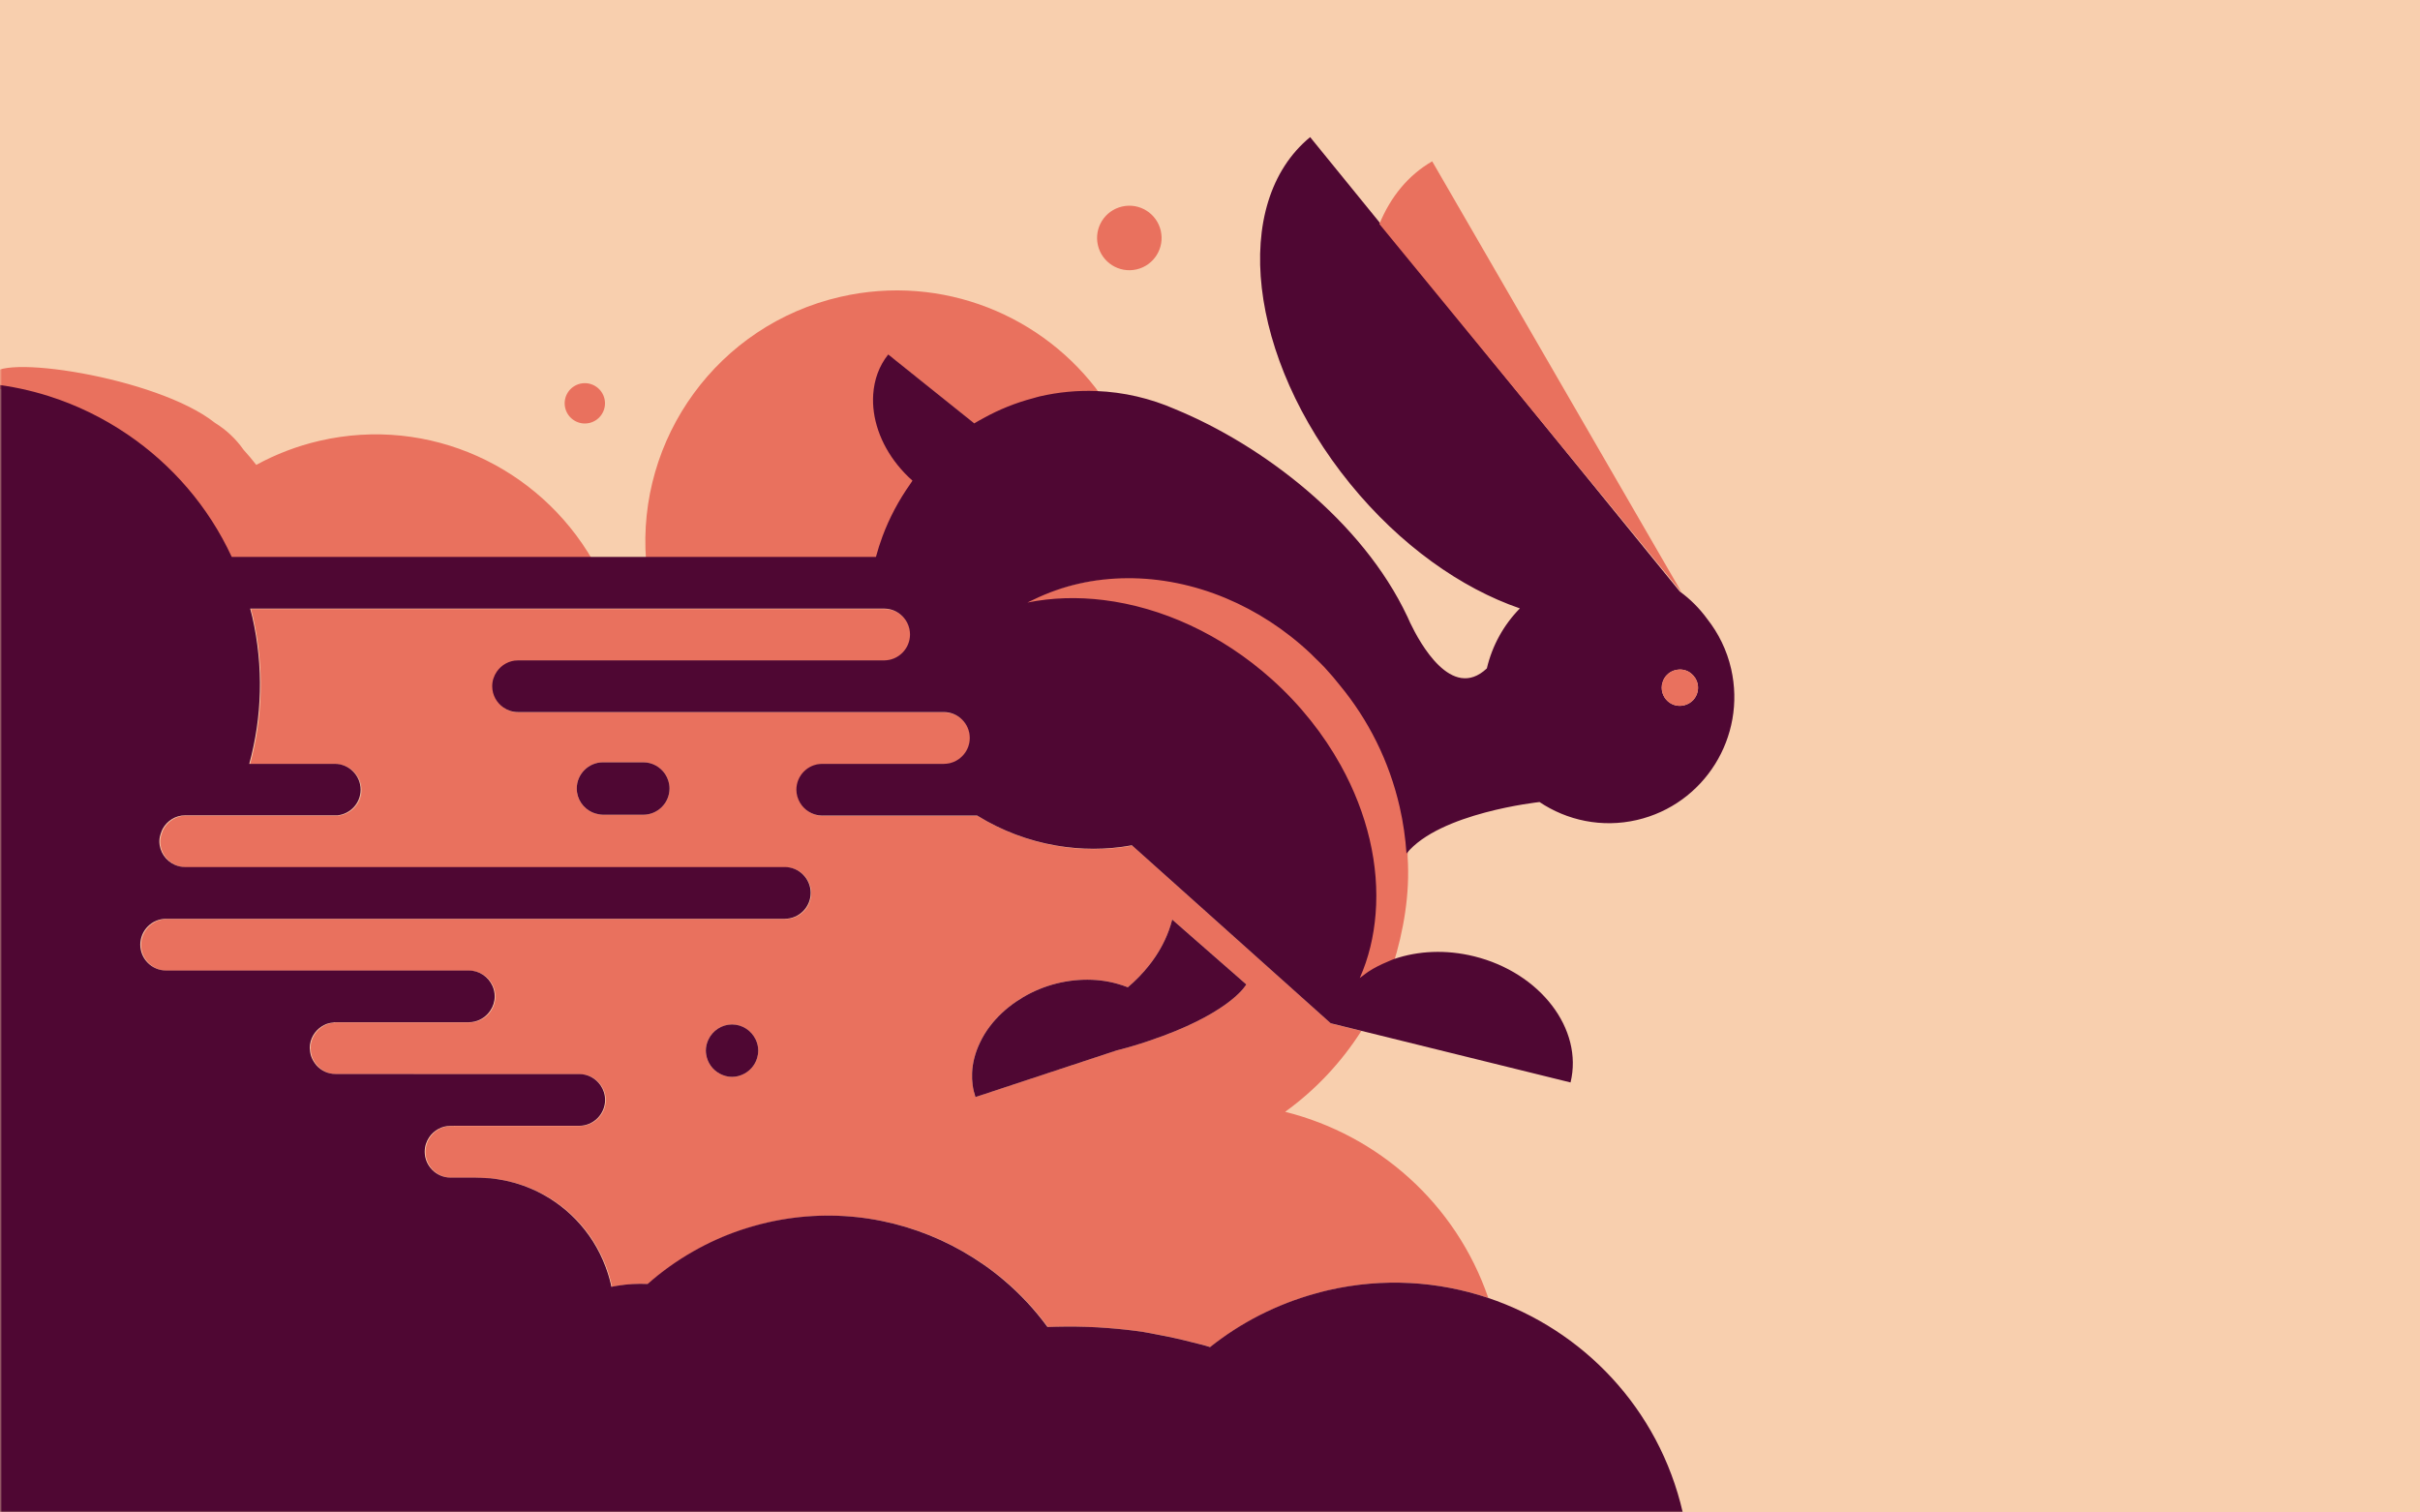 <svg xmlns="http://www.w3.org/2000/svg" xmlns:xlink="http://www.w3.org/1999/xlink" width="600" height="375" viewBox="0 0 600 375">
  <defs>
    <rect id="default-a" width="600" height="375" x="0" y="0"/>
  </defs>
  <g fill="none" fill-rule="evenodd">
    <mask id="default-b" fill="#fff">
      <use xlink:href="#default-a"/>
    </mask>
    <use fill="#F8CFAE" xlink:href="#default-a"/>
    <path fill="#E9715E" fill-rule="nonzero" d="M220.037 133.961C221.752 129.346 224.078 125.017 226.888 121.033 227.09 120.749 227.265 120.442 227.472 120.16 226.11 118.958 224.892 117.667 223.803 116.316 219.478 110.962 217.354 104.644 217.751 98.835 217.996 95.227 219.191 91.816 221.47 88.968L234.882 99.687 242.776 105.998C243.52 105.537 244.301 105.13 245.067 104.704 248.891 102.587 253.014 100.917 257.409 99.767 257.936 99.63 258.445 99.46 258.979 99.336 263.678 98.254 268.383 97.835 272.995 98.012L273 98.012C258.802 78.235 233.647 67.815 208.42 73.582 177.931 80.553 157.835 108.758 160.186 139L218.428 139C218.887 137.29 219.426 135.609 220.037 133.961M309 244.081C309 244.081 305.627 250.434 288.239 256.871 285.935 257.729 283.411 258.582 280.591 259.423 280.307 259.507 280.05 259.579 279.779 259.653 279.121 259.841 278.491 260.014 277.883 260.167 277.541 260.256 277.185 260.35 276.861 260.432L260.276 265.909 242.391 271.819 241.85 272C241.195 270.039 240.931 268.029 241.015 266.018 241.122 263.454 241.813 260.902 242.981 258.473 243.337 257.734 243.721 257.004 244.167 256.29 244.566 255.644 245.004 255.014 245.47 254.396 247.191 252.13 249.386 250.08 251.94 248.344 254.257 246.759 256.87 245.429 259.75 244.474 262.685 243.51 265.625 243.02 268.478 242.919 271.448 242.815 274.31 243.149 276.956 243.888 277.87 244.145 278.767 244.435 279.627 244.783 281.53 243.174 283.374 241.299 285.038 239.168 286.956 236.707 288.628 233.893 289.801 230.668 290.115 229.81 290.392 228.917 290.631 228L296.197 232.872 309 244.079 308.998 244.081 309 244.081 309 244.081zM188 260.503C188 260.85 187.947 261.184 187.896 261.519 187.574 263.541 186.311 265.239 184.572 266.187 183.651 266.688 182.614 267 181.501 267 180.381 267 179.341 266.688 178.421 266.187 176.684 265.239 175.426 263.541 175.101 261.519 175.051 261.184 175 260.85 175 260.503 175 259.519 175.236 258.594 175.631 257.758 176.671 255.551 178.905 254 181.501 254 184.09 254 186.321 255.551 187.366 257.758 187.759 258.594 188 259.519 188 260.503L188 260.503zM159.496 202L149.507 202C149.134 202 148.781 201.942 148.426 201.881 147.875 201.785 147.342 201.638 146.852 201.417 144.589 200.393 143 198.128 143 195.503 143 191.924 145.931 189 149.507 189L159.496 189C161.77 189 163.774 190.183 164.937 191.965 165.604 192.981 166 194.195 166 195.497 166 199.073 163.079 202 159.496 202L159.496 202zM329.998 253.748L329.995 253.748 284.523 213.047 280.724 209.647C274.385 210.817 268.086 210.762 262.026 209.719 255.127 208.537 248.546 206.054 242.619 202.409 242.549 202.369 242.484 202.329 242.416 202.286L224.322 202.286 203.991 202.286C202.742 202.286 201.58 201.909 200.589 201.281 199.747 200.749 199.048 200.026 198.531 199.171 197.946 198.204 197.586 197.084 197.586 195.879 197.586 192.349 200.474 189.464 203.991 189.464L234.149 189.464C237.67 189.464 240.55 186.581 240.55 183.053 240.55 179.528 237.67 176.643 234.149 176.643L214.838 176.643 182.36 176.643 155.427 176.643 128.621 176.643C127.29 176.643 126.053 176.231 125.024 175.526 123.331 174.371 122.212 172.428 122.212 170.233 122.212 168.883 122.641 167.63 123.363 166.593 124.522 164.923 126.445 163.818 128.621 163.818L219.339 163.818C222.859 163.818 225.746 160.938 225.746 157.41 225.746 153.888 222.859 151 219.339 151L152.167 151 73.483 151 62.228 151C62.408 151.688 62.595 152.365 62.755 153.058 65.598 165.508 65.155 177.943 62.006 189.464L83.212 189.464C86.736 189.464 89.623 192.349 89.623 195.879 89.623 197.521 88.989 199.016 87.962 200.149 86.931 201.279 85.502 202.041 83.909 202.219L64.451 202.219 46.135 202.219C43.735 202.219 41.652 203.579 40.555 205.561 40.378 205.874 40.263 206.219 40.143 206.562 39.906 207.214 39.733 207.899 39.733 208.632 39.733 211.259 41.342 213.532 43.622 214.514 44.392 214.849 45.246 215.037 46.135 215.037L194.727 215.037C198.251 215.037 201.133 217.924 201.133 221.449 201.133 224.975 198.251 227.86 194.727 227.86L152.417 227.86 41.404 227.86C37.88 227.86 35 230.742 35 234.27 35 237.797 37.88 240.68 41.404 240.68L116.432 240.68C119.045 240.68 121.307 242.282 122.297 244.545 122.636 245.325 122.834 246.19 122.834 247.09 122.834 248.39 122.419 249.59 121.747 250.605 120.86 251.93 119.509 252.925 117.918 253.31 117.441 253.425 116.956 253.5 116.449 253.5L116.444 253.5C116.439 253.503 116.434 253.505 116.432 253.505L83.372 253.505 82.922 253.505C82.949 253.518 82.974 253.53 83.004 253.538L82.994 253.538C82.997 253.538 82.999 253.54 82.999 253.54 82.725 253.558 82.455 253.6 82.19 253.65 81.78 253.725 81.381 253.823 81.004 253.978 80.661 254.115 80.342 254.29 80.032 254.483 78.214 255.62 76.995 257.62 76.995 259.913 76.995 260.038 77.04 260.15 77.045 260.273 77.075 260.685 77.112 261.098 77.215 261.488 77.424 262.306 77.804 263.051 78.291 263.708 78.423 263.888 78.551 264.071 78.701 264.233 79.862 265.516 81.536 266.321 83.397 266.321L102.772 266.321C102.777 266.326 102.784 266.331 102.792 266.338L143.782 266.338C145.975 266.338 147.916 267.453 149.07 269.151 149.779 270.176 150.189 271.413 150.189 272.748 150.189 274.483 149.485 276.058 148.356 277.216 148.338 277.236 148.331 277.258 148.308 277.278 148.286 277.298 148.258 277.313 148.236 277.336 147.084 278.458 145.518 279.164 143.782 279.164L126.478 279.164 112.743 279.164 112.753 279.176 111.903 279.176C109.698 279.176 107.745 280.306 106.596 282.009 105.899 283.031 105.494 284.266 105.494 285.584 105.494 287.346 106.214 288.954 107.377 290.111 108.536 291.274 110.138 291.994 111.903 291.994L118.203 291.994C118.203 291.994 118.203 292.004 118.205 292.004 119.042 291.996 119.869 292.061 120.696 292.116 121.055 292.139 121.42 292.129 121.775 292.164 122.444 292.229 123.108 292.334 123.77 292.439 126.61 292.884 129.363 293.669 131.965 294.791 140.233 298.377 146.977 305.207 150.284 314.054 150.813 315.462 151.271 316.915 151.615 318.425 151.665 318.637 151.698 318.85 151.745 319.06 152.212 318.96 152.679 318.89 153.144 318.81 154.46 318.587 155.769 318.44 157.07 318.372 158.297 318.307 159.521 318.292 160.732 318.36 164.189 315.297 167.993 312.577 172.077 310.252 175.736 308.172 179.62 306.402 183.719 305.009 184.688 304.684 185.672 304.384 186.661 304.099 186.931 304.022 187.198 303.952 187.463 303.874 188.425 303.609 189.394 303.354 190.378 303.127 207.555 299.189 224.71 302.217 238.887 310.339 242.496 312.402 245.923 314.797 249.1 317.495 253.084 320.882 256.686 324.745 259.818 329.022 261.232 328.957 262.636 328.947 264.044 328.927 267.686 328.88 271.3 329.007 274.887 329.29 277.812 329.52 280.724 329.817 283.607 330.26 284.756 330.435 285.882 330.69 287.024 330.9 289.954 331.432 292.848 332.077 295.708 332.82 296.845 333.12 297.991 333.365 299.12 333.695 299.243 333.735 299.37 333.772 299.5 333.812 299.702 333.875 299.91 333.942 300.112 334 307.67 327.972 316.54 323.377 326.393 320.68 327.397 320.407 328.401 320.127 329.428 319.895 343.053 316.772 356.656 317.672 369 321.81 360.972 298.382 341.607 281.389 318.63 275.658 326.201 270.203 332.585 263.361 337.523 255.608L336.609 255.38 330.003 253.753 329.998 253.748 329.998 253.748 329.998 253.748zM341.702 170.594C341.122 169.873 339.328 170.306 338.712 169.595 338.478 169.328 336.96 166.866 336.719 166.599 336.264 166.092 335.693 166.596 335.224 166.099 334.431 165.268 330.56 164.384 329.742 163.602 329.385 163.265 328.11 160.941 327.748 160.606 321.19 154.535 311.531 150.286 303.828 147.123 287.457 140.402 268.325 142.403 253.568 149.48 253.047 149.729 252.511 149.943 252 150.213 258.189 148.976 264.766 148.777 271.46 149.591 286.086 151.37 301.28 158.008 314.21 169.366 321.535 175.805 327.399 183.137 331.761 190.848 338.599 202.928 341.653 215.934 340.652 227.986 340.193 233.598 335.999 240.008 333.728 245 333.952 244.821 337.101 243.666 337.324 243.492 337.819 243.117 338.301 242.741 338.825 242.398 340.326 241.426 341.986 240.629 343.716 239.929 344.267 239.704 344.796 239.445 345.363 239.251L345.368 239.251C347.993 230.884 349.606 221.573 349 212.5 348.733 208.639 352.408 208.396 351.5 204.5 348.808 192.95 348.897 179.15 341.702 170.594zM31.601 108.397C42.567 115.928 51.591 126.385 57.379 139L147 139C133.646 115.792 106.478 102.985 79.228 109.293 73.616 110.587 68.367 112.628 63.536 115.259 62.532 113.965 61.479 112.724 60.386 111.518 58.484 108.803 56.059 106.543 53.289 104.84 38.929 93.388-2 87.333-2 93.388-2 94.397-2 95.911-2 95.911-.825 95.964 25.589 104.267 31.601 108.397zM281.785 66.797C286.088 65.812 288.785 61.524 287.796 57.213 286.809 52.909 282.521 50.217 278.218 51.204 273.91 52.184 271.219 56.477 272.203 60.781 273.19 65.092 277.483 67.781 281.785 66.797M146.116 104.873C148.805 104.261 150.489 101.578 149.873 98.885 149.254 96.195 146.57 94.512 143.885 95.126 141.194 95.743 139.509 98.421 140.128 101.114 140.747 103.809 143.424 105.489 146.116 104.873" mask="url(#default-b)"/>
    <path fill="#4F0733" fill-rule="nonzero" d="M159.495 189L152.609 189 149.505 189C145.929 189 143 191.927 143 195.497 143 198.125 144.591 200.398 146.85 201.412 147.343 201.635 147.876 201.78 148.426 201.881 148.779 201.939 149.135 202 149.505 202L159.495 202C163.076 202 166 199.073 166 195.497 166 194.195 165.604 192.981 164.937 191.96 163.774 190.186 161.769 189 159.495 189M181.5 254C178.906 254 176.674 255.547 175.631 257.753 175.236 258.594 175 259.515 175 260.499L175 260.501C175 260.849 175.048 261.183 175.101 261.516 175.424 263.541 176.684 265.243 178.421 266.191 179.342 266.688 180.382 267 181.5 267 182.616 267 183.656 266.688 184.576 266.191 186.314 265.243 187.576 263.541 187.899 261.516 187.952 261.183 188 260.849 188 260.501L188 260.499C188 259.515 187.764 258.594 187.366 257.753 186.324 255.547 184.089 254 181.5 254" mask="url(#default-b)"/>
    <path fill="#4F0733" d="M324.832,34 L341.9,54.981 L341.9,54.986 L416.453,146.626 L416.45,146.621 L416.493,146.666 C419.054,148.525 421.343,150.801 423.283,153.467 C426.057,156.997 428.146,161.174 429.213,165.856 C433.036,182.692 422.563,199.456 405.82,203.313 C397.153,205.307 388.514,203.423 381.657,198.831 L381.657,198.861 C381.532,198.873 356.867,201.522 348.72,211.617 L348.717,211.62 C348.46,207.79 347.91,203.931 347.028,200.064 C344.407,188.6 339.204,178.398 332.196,169.906 C331.632,169.19 331.049,168.475 330.45,167.772 C330.222,167.507 329.985,167.252 329.75,166.987 C329.308,166.484 328.87,165.979 328.416,165.483 C327.641,164.658 326.841,163.893 326.039,163.117 C325.697,162.78 325.362,162.419 325.009,162.089 C318.622,156.064 311.442,151.459 303.94,148.317 C287.997,141.646 270.616,141.644 256.247,148.672 C255.74,148.92 255.217,149.132 254.715,149.398 C260.748,148.172 267.152,147.972 273.667,148.782 C287.914,150.551 302.711,157.139 315.303,168.407 C322.438,174.801 328.151,182.077 332.399,189.729 C339.056,201.72 342.033,214.632 341.058,226.595 C340.611,232.161 339.344,237.536 337.132,242.489 L337.135,242.486 C337.352,242.306 337.599,242.153 337.817,241.981 C338.299,241.613 338.766,241.238 339.281,240.9 C340.743,239.937 342.36,239.139 344.042,238.441 C344.574,238.221 345.091,237.966 345.646,237.774 L345.651,237.774 C351.541,235.75 358.456,235.372 365.481,237.106 C381.902,241.158 392.605,255.163 389.389,268.38 L337.447,255.56 L336.542,255.333 L329.927,253.704 L329.922,253.702 L329.922,253.697 L284.428,212.976 L280.63,209.576 C274.29,210.747 267.98,210.692 261.915,209.649 C255.02,208.466 248.427,205.982 242.497,202.335 L242.3,202.215 L203.855,202.215 C202.601,202.215 201.439,201.835 200.452,201.207 C199.609,200.674 198.907,199.951 198.39,199.096 C197.808,198.128 197.448,197.007 197.448,195.799 C197.448,192.267 200.329,189.386 203.855,189.386 L234.026,189.386 C237.547,189.386 240.436,186.497 240.436,182.973 C240.436,179.443 237.547,176.554 234.026,176.554 L128.445,176.554 C127.113,176.554 125.876,176.141 124.849,175.439 C123.153,174.283 122.035,172.34 122.035,170.143 C122.035,168.793 122.468,167.54 123.187,166.501 C124.35,164.833 126.271,163.73 128.445,163.73 L219.207,163.73 C222.735,163.73 225.619,160.841 225.619,157.317 C225.619,153.787 222.735,150.898 219.207,150.898 L62.024,150.898 L62.024,150.901 C62.197,151.589 62.392,152.267 62.552,152.959 C65.393,165.416 64.948,177.857 61.8,189.383 L61.8,189.386 L83.014,189.386 C86.545,189.386 89.421,192.267 89.421,195.799 C89.421,197.445 88.791,198.941 87.764,200.074 C86.735,201.205 85.305,201.967 83.708,202.145 L45.918,202.145 C43.514,202.145 41.43,203.506 40.333,205.489 C40.163,205.802 40.046,206.147 39.921,206.49 C39.683,207.143 39.511,207.825 39.511,208.558 C39.511,211.192 41.12,213.466 43.402,214.446 C44.174,214.782 45.026,214.969 45.918,214.969 L194.584,214.969 C198.11,214.969 200.994,217.858 200.994,221.385 C200.994,224.912 198.11,227.801 194.584,227.801 L41.188,227.801 C37.664,227.801 34.78,230.682 34.78,234.214 C34.78,237.741 37.664,240.625 41.188,240.625 L116.248,240.625 C118.864,240.625 121.128,242.228 122.118,244.492 C122.46,245.272 122.655,246.138 122.655,247.038 C122.655,248.339 122.243,249.54 121.568,250.555 C120.683,251.878 119.329,252.874 117.735,253.259 C117.265,253.377 116.775,253.449 116.268,253.449 C116.265,253.449 116.265,253.452 116.263,253.452 C116.258,253.454 116.253,253.457 116.248,253.457 L82.714,253.457 C82.746,253.467 82.769,253.482 82.801,253.492 L82.804,253.494 C82.526,253.509 82.256,253.552 81.989,253.602 C81.584,253.674 81.187,253.774 80.807,253.927 C80.465,254.067 80.145,254.242 79.835,254.435 C78.016,255.573 76.794,257.574 76.794,259.868 C76.794,259.993 76.836,260.105 76.844,260.228 C76.871,260.638 76.913,261.051 77.011,261.443 C77.226,262.259 77.603,263.004 78.093,263.665 C78.223,263.845 78.35,264.027 78.498,264.19 C79.665,265.475 81.342,266.281 83.201,266.281 L102.588,266.281 L102.601,266.298 L143.617,266.298 C145.808,266.298 147.75,267.414 148.907,269.11 C149.612,270.135 150.024,271.374 150.024,272.709 C150.024,274.445 149.322,276.021 148.195,277.179 C148.175,277.199 148.163,277.222 148.143,277.242 C148.12,277.262 148.093,277.277 148.073,277.299 C146.916,278.422 145.346,279.125 143.617,279.125 L112.562,279.125 L112.562,279.128 L112.567,279.138 L111.715,279.138 C109.513,279.138 107.561,280.268 106.407,281.974 C105.712,282.997 105.305,284.233 105.305,285.551 C105.305,287.314 106.027,288.923 107.189,290.081 C108.351,291.246 109.953,291.969 111.715,291.969 L118.022,291.974 L118.022,291.979 C118.859,291.972 119.684,292.037 120.514,292.087 C120.873,292.109 121.238,292.099 121.596,292.134 C122.268,292.199 122.93,292.304 123.595,292.41 C126.434,292.857 129.19,293.64 131.789,294.768 C140.068,298.353 146.808,305.186 150.122,314.036 C150.649,315.444 151.109,316.897 151.451,318.408 C151.504,318.621 151.534,318.833 151.581,319.046 C152.048,318.946 152.516,318.873 152.983,318.793 C154.295,318.571 155.605,318.423 156.907,318.356 C158.139,318.29 159.361,318.275 160.578,318.343 C164.031,315.279 167.835,312.557 171.928,310.231 C175.582,308.153 179.47,306.382 183.576,304.991 C184.54,304.663 185.525,304.361 186.515,304.076 C186.782,303.998 187.049,303.928 187.317,303.85 C188.281,303.585 189.246,303.33 190.231,303.105 C207.424,299.168 224.574,302.19 238.764,310.316 C242.377,312.387 245.809,314.776 248.985,317.483 C252.973,320.864 256.574,324.736 259.71,329.011 L259.713,329.011 C261.125,328.946 262.527,328.936 263.936,328.916 C267.577,328.871 271.196,328.996 274.787,329.279 C277.713,329.509 280.627,329.806 283.508,330.249 C284.658,330.424 285.785,330.679 286.927,330.89 C289.856,331.425 292.752,332.068 295.621,332.811 C296.756,333.111 297.905,333.356 299.027,333.686 C299.157,333.726 299.28,333.764 299.41,333.804 C299.615,333.869 299.819,333.934 300.022,333.996 C307.591,327.961 316.46,323.366 326.314,320.664 C327.321,320.392 328.331,320.111 329.358,319.879 C342.987,316.757 356.592,317.655 368.944,321.795 L368.947,321.797 C392.37,329.646 411.275,349.149 417.215,375 L-2,375 L-2,95.212 C2.801,95.755 7.501,96.758 12.047,98.196 C19.027,100.402 25.624,103.636 31.644,107.733 C42.625,115.2 51.666,125.568 57.454,138.074 L217.177,138.074 C217.64,136.356 218.172,134.672 218.789,133.017 C220.504,128.389 222.833,124.044 225.647,120.05 C225.849,119.762 226.024,119.457 226.231,119.172 C224.864,117.966 223.647,116.671 222.555,115.317 C218.227,109.947 216.098,103.606 216.5,97.781 C216.74,94.161 217.942,90.742 220.221,87.886 L233.651,98.636 L241.555,104.964 C242.3,104.504 243.08,104.094 243.849,103.669 C247.678,101.545 251.804,99.869 256.204,98.716 C256.732,98.576 257.241,98.406 257.779,98.283 C262.484,97.195 267.195,96.778 271.811,96.953 L271.816,96.953 C278.635,97.208 285.25,98.779 291.378,101.455 C291.388,101.455 291.393,101.46 291.403,101.468 C313.024,110.367 337.714,129.13 348.905,152.824 L348.91,152.824 C348.91,152.824 348.922,152.852 348.945,152.897 C349.177,153.405 349.407,153.917 349.635,154.43 C352.014,159.413 359.935,173.865 368.609,165.749 C368.619,165.739 368.632,165.729 368.642,165.719 C369.964,160.081 372.805,154.938 376.831,150.843 C362.292,145.858 347.166,135.205 334.743,119.947 C309.416,88.814 304.977,50.339 324.824,34 L324.832,34 L324.832,34 Z M412.047,169.858 C411.799,171.571 412.547,173.344 414.104,174.322 C415.22,175.025 416.524,175.16 417.707,174.826 C418.475,174.611 419.194,174.202 419.769,173.594 C419.97,173.384 420.151,173.153 420.309,172.896 C420.974,171.843 421.141,170.62 420.888,169.493 C420.672,168.55 420.137,167.688 419.359,167.041 C419.204,166.916 419.057,166.784 418.887,166.676 C417.903,166.057 416.764,165.88 415.699,166.076 C414.496,166.292 413.384,166.982 412.687,168.104 C412.393,168.572 412.206,169.075 412.101,169.587 C412.093,169.65 412.066,169.714 412.052,169.778 C412.047,169.805 412.052,169.831 412.047,169.858 L412.047,169.858 Z" mask="url(#default-b)"/>
    <path fill="#E9715E" fill-rule="nonzero" d="M414.101,174.319 C415.22,175.022 416.524,175.16 417.707,174.829 C418.476,174.613 419.195,174.204 419.769,173.596 C419.968,173.385 420.147,173.155 420.307,172.9 C420.97,171.841 421.142,170.619 420.889,169.494 C420.673,168.55 420.138,167.688 419.359,167.041 C419.205,166.916 419.062,166.786 418.89,166.678 C417.901,166.055 416.764,165.881 415.699,166.075 C414.496,166.291 413.384,166.982 412.684,168.102 C412.392,168.57 412.208,169.075 412.105,169.584 C412.093,169.651 412.063,169.714 412.051,169.778 C412.046,169.805 412.051,169.832 412.046,169.859 C411.8,171.567 412.547,173.344 414.101,174.319" mask="url(#default-b)"/>
    <path fill="#4F0733" fill-rule="nonzero" d="M296.195,232.875 L290.631,228 C290.39,228.918 290.116,229.808 289.802,230.666 C288.626,233.896 286.957,236.708 285.036,239.169 C283.374,241.301 281.523,243.178 279.625,244.785 C278.765,244.437 277.871,244.15 276.952,243.893 C274.308,243.151 271.443,242.819 268.479,242.921 C265.624,243.024 262.684,243.512 259.752,244.479 C256.869,245.433 254.258,246.761 251.936,248.344 C249.385,250.085 247.193,252.136 245.469,254.401 C244.998,255.019 244.562,255.65 244.161,256.298 C243.722,257.008 243.331,257.74 242.98,258.479 C241.812,260.905 241.124,263.46 241.017,266.022 C240.927,268.031 241.194,270.041 241.851,272 L242.387,271.824 L260.277,265.911 L276.855,260.438 C277.183,260.354 277.537,260.26 277.878,260.173 C278.491,260.02 279.119,259.844 279.774,259.659 C280.051,259.58 280.307,259.513 280.586,259.426 C283.407,258.586 285.933,257.73 288.237,256.877 C305.592,250.444 308.988,244.105 308.998,244.08 L309,244.078 L296.195,232.875 L296.195,232.875 L296.195,232.875 Z" mask="url(#default-b)"/>
    <path fill="#E9715E" fill-rule="nonzero" d="M417,147 L416.997,146.995 L355.088,40 C349.117,43.438 344.75,48.85 342,55.533 L342,55.538 L417,147 Z" mask="url(#default-b)"/>
  </g>
</svg>
